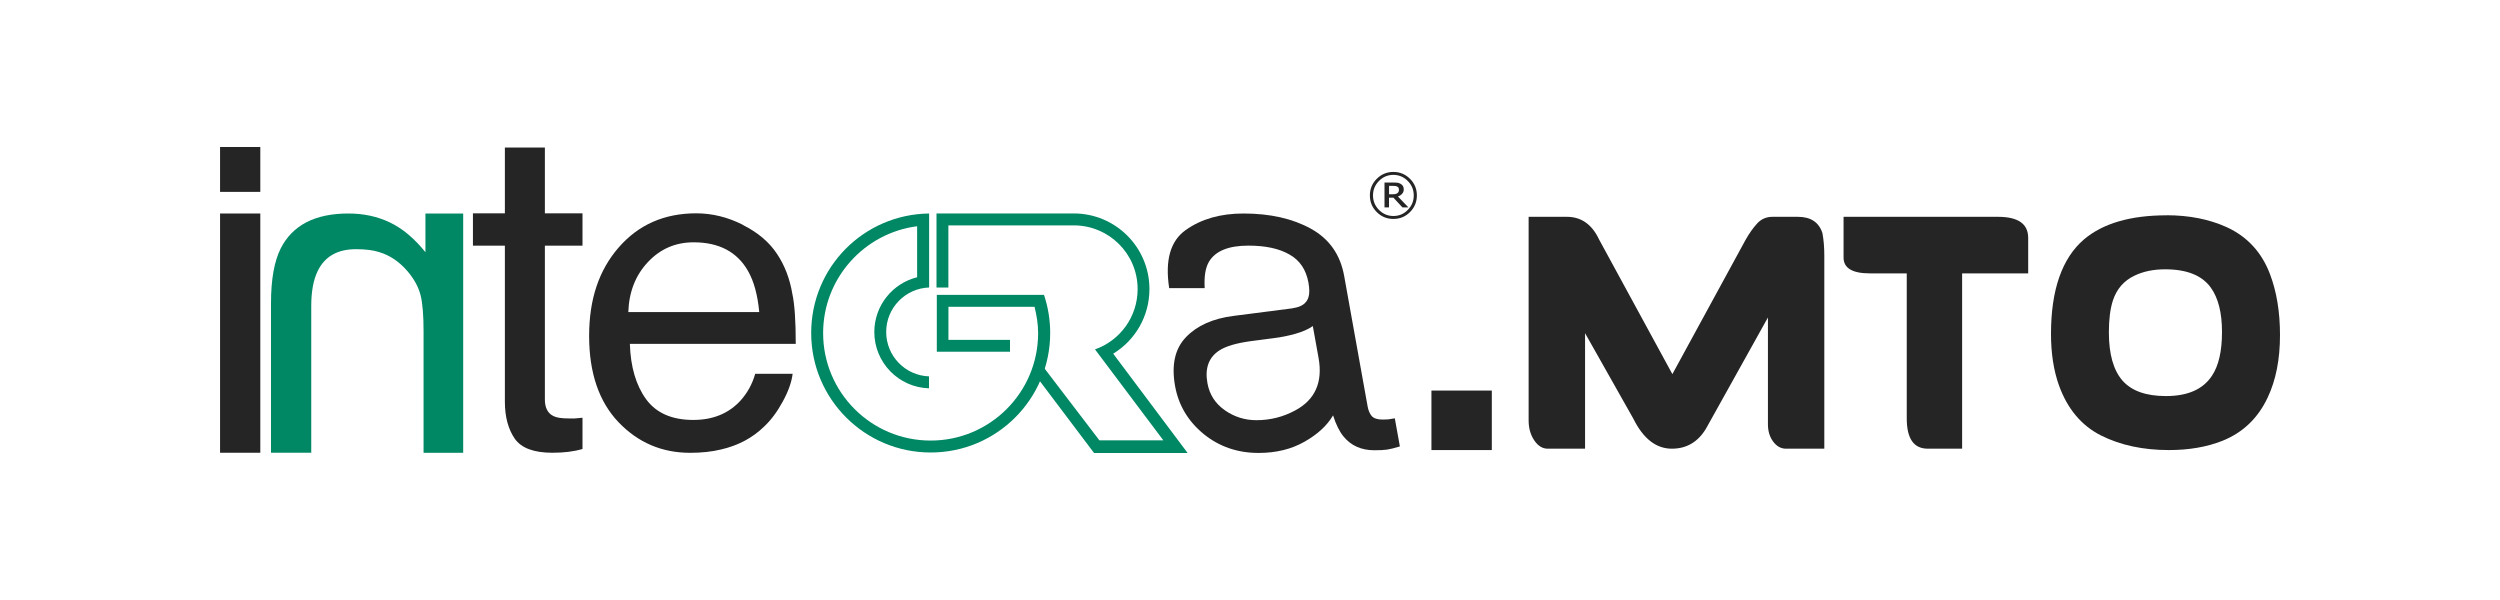 <svg xmlns="http://www.w3.org/2000/svg" id="Livello_1" data-name="Livello 1" viewBox="0 0 400 96"><defs><style>      .cls-1 {        fill: #008865;      }      .cls-1, .cls-2 {        fill-rule: evenodd;      }      .cls-2, .cls-3 {        fill: #252525;      }    </style></defs><g><path class="cls-1" d="M165.54,49.09h-13.79v5.29h9.85v1.9h-11.71v-9.1h17.15c.64,1.92.99,3.97.99,6.1,0,10.56-8.56,19.12-19.12,19.12s-19.12-8.56-19.12-19.12,8.43-18.99,18.87-19.12v11.84c-3.81.13-6.87,3.26-6.87,7.11s3.04,6.97,6.85,7.11v1.91c-4.86-.14-8.75-4.12-8.75-9.01,0-4.23,2.92-7.79,6.85-8.76v-8.16c-8.46,1.08-15.04,8.33-15.04,17.09,0,9.5,7.7,17.2,17.2,17.2s17.2-7.7,17.2-17.2c0-1.45-.24-2.85-.57-4.19"></path><path class="cls-1" d="M167.02,58.82l8.88,11.63h10.23l-10.93-14.55c3.98-1.39,6.82-5.19,6.82-9.65,0-5.64-4.57-10.19-10.23-10.19h-20.05v9.95h-1.9v-11.86h21.95c6.71,0,12.12,5.42,12.12,12.1,0,4.38-2.31,8.22-5.8,10.34l11.91,15.89h-14.97l-8.71-11.55.68-2.12Z"></path><path class="cls-2" d="M35.21,34.16h6.44v38.28h-6.44v-38.28ZM35.21,23.52h6.44v7.18h-6.44v-7.18Z"></path><path class="cls-2" d="M118.83,35.98c2.41,1.2,4.25,2.75,5.51,4.67,1.22,1.83,2.03,3.95,2.44,6.39.36,1.67.54,4.33.54,7.98h-26.54c.11,3.68.98,6.63,2.6,8.86,1.62,2.21,4.14,3.31,7.54,3.31,3.18,0,5.71-1.05,7.61-3.15,1.08-1.22,1.85-2.63,2.3-4.23h5.99c-.16,1.33-.69,2.82-1.59,4.46-.88,1.62-1.87,2.95-2.98,3.99-1.85,1.8-4.14,3.02-6.86,3.65-1.47.36-3.12.54-4.97.54-4.51,0-8.33-1.63-11.46-4.9-3.13-3.29-4.7-7.89-4.7-13.8s1.58-10.54,4.74-14.17c3.16-3.63,7.28-5.44,12.37-5.45,2.57,0,5.06.61,7.47,1.83M121.48,49.93c-.26-2.75-.86-4.94-1.8-6.58-1.74-3.05-4.64-4.58-8.7-4.58-2.91,0-5.35,1.06-7.32,3.17-1.97,2.09-3.02,4.75-3.13,7.99h20.95Z"></path><path class="cls-2" d="M195.97,65.64c1.52,1.06,3.21,1.59,5.04,1.59,2.23,0,4.29-.52,6.2-1.55,3.21-1.71,4.46-4.52,3.76-8.41l-.92-5.1c-.68.49-1.61.9-2.77,1.23-1.16.33-2.32.56-3.46.7l-3.75.49c-2.24.31-3.88.79-4.91,1.44-1.75,1.1-2.41,2.86-1.97,5.28.33,1.83,1.26,3.27,2.79,4.33M206.87,49.3c1.36-.18,2.19-.77,2.49-1.76.17-.54.17-1.32-.01-2.33-.38-2.07-1.39-3.57-3.04-4.49-1.64-.95-3.83-1.42-6.57-1.42-3.18,0-5.28.86-6.3,2.57-.57.95-.8,2.36-.69,4.23h-5.68c-.69-4.46.19-7.56,2.65-9.3,2.48-1.76,5.55-2.64,9.23-2.64,4.26,0,7.86.81,10.81,2.44,2.92,1.62,4.7,4.14,5.31,7.57l3.75,20.86c.11.63.33,1.14.64,1.52.34.39.92.58,1.76.58.27,0,.57-.01.9-.03.33-.04.68-.1,1.05-.17l.81,4.5c-.9.27-1.59.44-2.07.51-.48.07-1.15.1-2.01.1-2.1,0-3.75-.74-4.96-2.23-.64-.79-1.19-1.9-1.65-3.35-.95,1.62-2.47,3.03-4.58,4.22-2.11,1.2-4.55,1.79-7.35,1.79-3.36,0-6.29-1.01-8.79-3.04-2.49-2.05-4.01-4.61-4.56-7.67-.6-3.36-.03-5.96,1.74-7.81,1.77-1.85,4.31-2.99,7.64-3.41l9.48-1.22Z"></path><path class="cls-1" d="M74.09,34.16h-6.02v6.19c-1.78-2.21-3.67-3.79-5.67-4.75-1.99-.96-4.21-1.44-6.65-1.44-5.35,0-8.96,1.87-10.84,5.6-1.03,2.04-1.55,4.96-1.55,8.76v23.92h6.44v-23.49c0-2.3.34-4.15,1.02-5.56,1.13-2.35,3.17-3.52,6.13-3.52,1.5,0,2.74.15,3.7.46,1.74.52,3.26,1.55,4.58,3.1,1.06,1.25,1.75,2.54,2.08,3.87.31,1.31.46,3.2.46,5.67v19.48h6.34v-38.28Z"></path><path class="cls-2" d="M80.77,23.61h6.41v10.52h6.02v5.18h-6.02v24.61c0,1.31.45,2.19,1.34,2.64.49.26,1.31.39,2.46.39h.99c.35-.02.76-.06,1.23-.11v5c-.73.21-1.49.36-2.29.46-.77.09-1.62.14-2.53.14-2.96,0-4.97-.75-6.02-2.25-1.05-1.53-1.58-3.5-1.58-5.92v-24.96h-5.11v-5.18h5.11v-10.52Z"></path></g><path class="cls-3" d="M226.7,31.27c0,1.04-.37,1.93-1.1,2.66-.74.74-1.62,1.1-2.66,1.1s-1.93-.37-2.66-1.1c-.74-.74-1.1-1.62-1.1-2.66s.37-1.93,1.1-2.66c.74-.74,1.62-1.1,2.66-1.1s1.93.37,2.66,1.1c.74.74,1.1,1.62,1.1,2.66ZM226.2,31.27c0-.9-.32-1.67-.96-2.32-.64-.64-1.41-.97-2.3-.97s-1.67.32-2.3.97c-.64.64-.96,1.42-.96,2.32s.32,1.67.96,2.32c.64.64,1.4.97,2.3.97s1.67-.32,2.3-.97c.64-.64.96-1.42.96-2.32ZM225.36,33.18h-.97l-1.44-1.55h-.71v1.55h-.72v-3.98h1.36c.27,0,.5.01.67.03.18.02.35.08.52.17.18.1.32.22.4.36s.13.32.13.53c0,.28-.08.52-.25.7-.16.19-.39.34-.68.45l1.67,1.74ZM223.83,30.34c0-.1-.02-.2-.06-.28-.04-.08-.11-.15-.2-.2-.09-.05-.19-.08-.29-.1-.1-.01-.23-.02-.38-.02h-.65v1.34h.55c.18,0,.34-.01.47-.04.13-.03.24-.07.32-.14.09-.07.15-.15.19-.24.04-.09.05-.2.05-.33Z"></path><path class="cls-3" d="M238.69,62.49v9.52h-9.66v-9.52h9.66Z"></path><g><path class="cls-3" d="M282.85,50.83l-9.89,17.75c-1.29,2.14-3.11,3.21-5.46,3.21-2.52,0-4.58-1.6-6.17-4.81l-7.72-13.67v18.48h-5.98c-.83,0-1.55-.44-2.15-1.33-.6-.89-.9-1.95-.9-3.18v-32.59h6.12c2.3,0,4.02,1.21,5.16,3.64l11.72,21.53,11.72-21.5c.58-1.03,1.2-1.9,1.85-2.61.65-.71,1.47-1.06,2.45-1.06h4.05c2.07,0,3.38.87,3.94,2.61.2,1.07.3,2.28.3,3.64v30.85h-6.14c-.8,0-1.48-.38-2.04-1.13-.56-.75-.84-1.67-.84-2.76v-17.07Z"></path><path class="cls-3" d="M294.96,34.69h24.71c3.23,0,4.84,1.12,4.84,3.37v5.68h-10.57v28.05h-5.49c-2.25,0-3.37-1.61-3.37-4.84v-23.21h-5.9c-2.81,0-4.21-.84-4.21-2.53v-6.52Z"></path><path class="cls-3" d="M346.66,34.44c3.59,0,6.79.63,9.6,1.9,3.32,1.52,5.64,4.05,6.96,7.58,1.05,2.79,1.58,6.02,1.58,9.68,0,3.88-.65,7.2-1.96,9.98-1.56,3.33-3.99,5.65-7.28,6.96-2.48.98-5.33,1.47-8.54,1.47-4.13,0-7.76-.78-10.87-2.34-3.12-1.58-5.35-4.24-6.71-7.99-.85-2.37-1.28-5.13-1.28-8.26,0-7.05,1.76-12.09,5.27-15.11,3.03-2.57,7.44-3.86,13.24-3.86ZM346.41,43.09c-1.87,0-3.51.34-4.92,1.03-1.67.8-2.81,2.11-3.42,3.94-.44,1.34-.65,3.04-.65,5.11,0,3.5.73,6.08,2.2,7.75,1.45,1.63,3.76,2.45,6.93,2.45,3.5,0,5.95-1.09,7.37-3.26,1.07-1.61,1.6-3.94,1.6-6.99s-.59-5.42-1.77-7.07c-1.4-1.98-3.84-2.96-7.34-2.96Z"></path></g></svg>